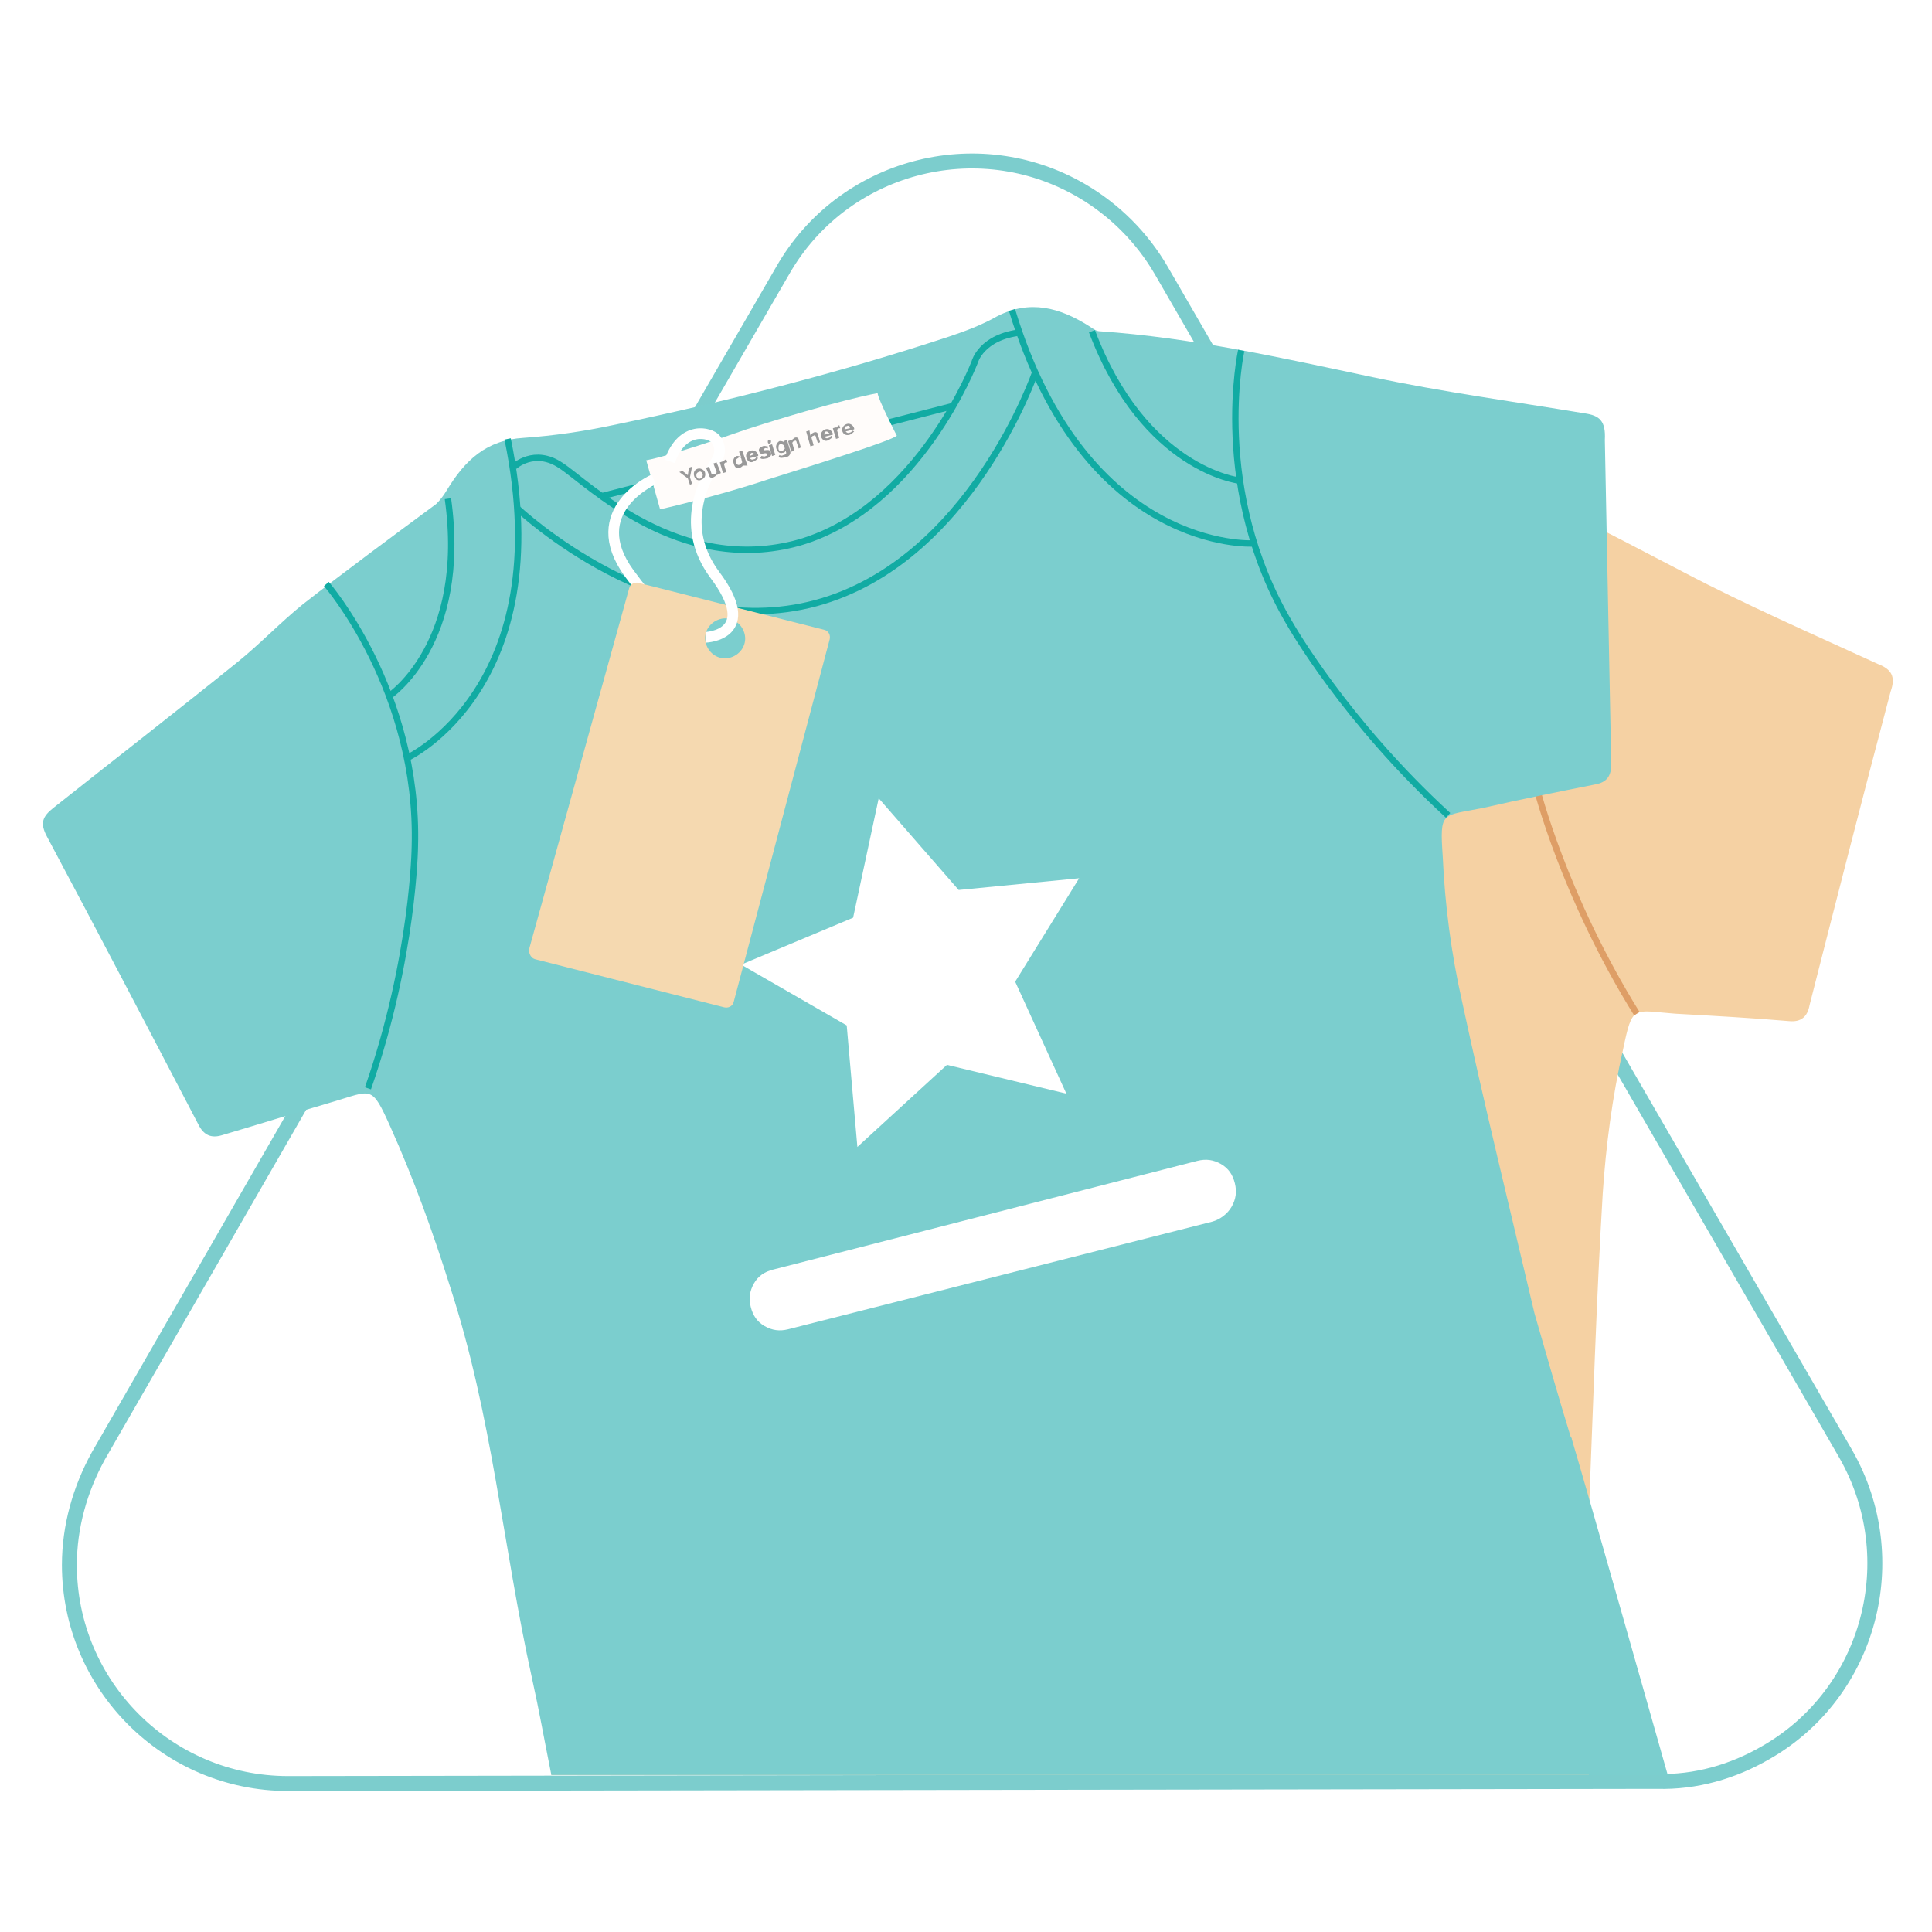 <svg width="180" height="180" viewBox="0 0 180 180" fill="none" xmlns="http://www.w3.org/2000/svg">
<rect width="180" height="180" fill="white"/>
<path d="M72.926 25.2C78.489 15.464 91.006 12.086 100.742 17.749C103.821 19.537 106.404 22.12 108.192 25.2L140.081 80.335L171.97 135.47C177.534 145.206 174.255 157.723 164.52 163.286C161.44 165.074 157.963 166.068 154.387 165.968L90.609 166.068L26.831 166.167C15.605 166.167 6.465 157.028 6.465 145.802C6.465 142.225 7.459 138.748 9.148 135.669L40.937 80.434L72.926 25.2Z" stroke="#7CCDCD" stroke-width="1.391" stroke-miterlimit="10"/>
<path d="M174.951 61.857C168.891 59.075 162.732 56.393 156.87 53.314C149.221 49.34 141.671 45.267 133.525 42.287C133.227 42.187 132.929 41.79 132.73 41.492C130.545 39.207 128.061 37.617 124.683 38.412C123.094 38.71 121.504 38.909 119.815 39.008C108.987 39.505 98.258 39.207 87.43 38.512C84.648 38.313 81.767 38.015 79.085 37.419C75.707 36.624 73.224 38.015 70.939 40.2C70.541 40.598 70.045 40.896 69.647 41.094C64.779 42.982 59.912 44.77 55.143 46.658C52.66 47.651 50.375 49.141 47.891 50.135C41.235 53.016 34.48 55.797 27.725 58.579C26.533 59.075 26.135 59.572 26.433 60.963C28.619 70.798 30.705 80.732 32.791 90.567C32.99 91.66 33.586 92.157 34.679 92.057C38.255 91.958 41.831 91.958 45.408 91.859C49.282 91.859 49.481 91.163 50.077 95.534C50.872 100.8 51.17 106.065 51.368 111.429C51.865 124.244 51.17 137.06 50.375 149.875C51.17 152.656 51.368 158.419 51.368 165.373H148.029C148.029 165.373 148.327 157.723 148.228 153.253C148.228 153.153 148.228 153.153 148.228 153.054C148.128 149.08 148.029 145.007 148.029 141.033C148.426 131.099 148.724 121.165 149.32 111.231C149.618 106.76 150.214 102.19 151.208 97.819C152.102 93.547 152.102 94.144 156.076 94.442C159.652 94.64 163.228 94.839 166.705 95.137C167.798 95.236 168.394 94.74 168.593 93.647C171.076 83.911 173.56 74.176 176.143 64.44C176.64 63.049 176.242 62.354 174.951 61.857Z" fill="#F5D1A3"/>
<path d="M57.726 45.565C57.726 45.565 63.389 57.486 59.017 71.295C59.017 71.295 56.136 81.13 48.785 91.859" stroke="#DE9E66" stroke-width="0.596" stroke-miterlimit="10"/>
<path d="M60.706 57.188C60.706 57.188 69.151 54.506 70.939 40.896" stroke="#DE9E66" stroke-width="0.596" stroke-miterlimit="10"/>
<path d="M60.706 63.148C60.706 63.148 76.105 60.665 77.694 37.121" stroke="#DE9E66" stroke-width="0.596" stroke-miterlimit="10"/>
<path d="M145.744 47.552C145.744 47.552 139.486 59.374 143.161 73.381C143.161 73.381 145.645 83.415 152.499 94.442" stroke="#DE9E66" stroke-width="0.596" stroke-miterlimit="10"/>
<path d="M142.267 59.175C142.267 59.175 134.022 55.797 132.83 42.088" stroke="#DE9E66" stroke-width="0.596" stroke-miterlimit="10"/>
<path d="M141.969 65.135C141.969 65.135 126.67 61.758 126.173 38.114" stroke="#DE9E66" stroke-width="0.596" stroke-miterlimit="10"/>
<path d="M77.595 39.704C77.595 39.704 79.88 38.511 81.767 40.697C83.754 42.883 89.615 53.612 101.238 53.512C112.861 53.413 121.504 41.889 121.504 41.889C121.504 41.889 122.796 39.803 126.471 40.399" stroke="#DE9E66" stroke-width="0.596" stroke-miterlimit="10"/>
<path d="M76.899 43.479C76.899 43.479 86.337 59.274 101.338 59.473C116.239 59.572 126.869 44.273 126.869 44.273" stroke="#DE9E66" stroke-width="0.596" stroke-miterlimit="10"/>
<path d="M84.549 44.571L118.425 45.366" stroke="#DE9E66" stroke-width="0.596" stroke-miterlimit="10"/>
<path d="M96.669 88.68L85.344 90.07L93.291 98.117L91.106 109.343L101.239 104.177L111.272 109.74L109.484 98.415L117.829 90.666L106.702 88.779L101.835 78.547L96.669 88.68Z" fill="white"/>
<path d="M121.306 124.94L80.575 124.046C79.78 124.046 79.085 123.748 78.588 123.152C78.091 122.556 77.793 121.86 77.793 121.065C77.793 120.271 78.091 119.575 78.688 119.079C79.284 118.582 79.979 118.284 80.774 118.284L121.504 119.178C122.299 119.178 122.994 119.476 123.491 120.072C123.988 120.668 124.286 121.363 124.286 122.158C124.286 122.953 123.988 123.648 123.392 124.145C122.796 124.642 122.001 124.94 121.306 124.94Z" fill="white"/>
<path d="M147.631 38.511C141.075 37.419 134.419 36.525 127.862 35.134C119.418 33.346 111.073 31.458 102.43 30.862C102.132 30.862 101.735 30.564 101.437 30.365C98.755 28.677 95.973 27.882 92.894 29.471C91.503 30.266 89.913 30.862 88.423 31.359C78.191 34.736 67.66 37.419 57.13 39.604C54.348 40.2 51.567 40.598 48.785 40.796C45.308 40.995 43.321 42.883 41.633 45.664C41.334 46.161 41.036 46.558 40.639 46.956C36.467 50.035 32.294 53.115 28.221 56.294C26.135 57.983 24.248 59.97 22.161 61.658C16.499 66.228 10.737 70.699 4.975 75.268C3.982 76.063 3.684 76.659 4.379 77.951C9.147 86.891 13.817 95.832 18.486 104.773C18.982 105.767 19.678 106.065 20.671 105.767C24.049 104.773 27.526 103.68 30.904 102.687C34.679 101.594 34.579 100.998 36.367 104.972C38.553 109.84 40.341 114.807 41.931 119.873C45.904 132.092 46.798 143.815 49.58 156.432C50.281 159.611 50.573 161.399 51.368 165.372H155.38C155.38 165.372 147.731 138.351 146.439 134.079C146.439 133.98 146.439 133.98 146.34 133.881C145.148 130.006 144.055 126.132 142.962 122.357C140.677 112.621 138.293 102.985 136.207 93.249C135.214 88.878 134.617 84.308 134.419 79.838C134.121 75.467 134.319 76.063 138.194 75.268C141.671 74.474 145.148 73.778 148.625 73.083C149.718 72.884 150.115 72.288 150.115 71.195C149.916 61.162 149.718 51.128 149.519 40.995C149.618 39.207 149.022 38.71 147.631 38.511Z" fill="#7BCECE"/>
<path d="M30.407 54.407C30.407 54.407 39.05 64.341 38.652 78.845C38.652 78.845 38.553 89.177 34.281 101.396" stroke="#11ABA3" stroke-width="0.596" stroke-miterlimit="10"/>
<path d="M36.268 64.837C36.268 64.837 43.619 59.97 41.732 46.459" stroke="#11ABA3" stroke-width="0.596" stroke-miterlimit="10"/>
<path d="M37.957 70.599C37.957 70.599 52.064 64.043 47.295 40.896" stroke="#11ABA3" stroke-width="0.596" stroke-miterlimit="10"/>
<path d="M115.643 32.65C115.643 32.65 112.762 45.664 120.213 58.181C120.213 58.181 125.279 67.122 134.916 75.964" stroke="#11ABA3" stroke-width="0.596" stroke-miterlimit="10"/>
<path d="M115.444 44.77C115.444 44.77 106.603 43.777 101.735 30.862" stroke="#11ABA3" stroke-width="0.596" stroke-miterlimit="10"/>
<path d="M116.736 50.631C116.736 50.631 101.139 51.525 94.284 28.875" stroke="#11ABA3" stroke-width="0.596" stroke-miterlimit="10"/>
<path d="M47.891 43.479C47.891 43.479 49.779 41.691 52.262 43.379C54.746 44.969 63.289 53.711 74.515 50.532C85.641 47.254 90.807 33.743 90.807 33.743C90.807 33.743 91.403 31.359 95.178 30.962" stroke="#11ABA3" stroke-width="0.596" stroke-miterlimit="10"/>
<path d="M48.189 47.353C48.189 47.353 61.6 60.069 76.005 56.195C90.41 52.32 96.47 34.637 96.47 34.637" stroke="#11ABA3" stroke-width="0.596" stroke-miterlimit="10"/>
<path d="M55.938 46.26L88.82 37.816" stroke="#11ABA3" stroke-width="0.596" stroke-miterlimit="10"/>
<path d="M79.482 85.501L69.051 89.872L78.886 95.534L79.88 106.859L88.224 99.21L99.351 101.892L94.582 91.461L100.543 81.825L89.317 82.918L81.867 74.374L79.482 85.501Z" fill="white"/>
<path d="M112.96 113.813L73.422 123.847C72.627 124.046 71.932 123.946 71.237 123.549C70.541 123.152 70.144 122.556 69.945 121.761C69.746 120.966 69.846 120.271 70.243 119.575C70.64 118.88 71.237 118.483 72.031 118.284L111.57 108.151C112.364 107.952 113.06 108.052 113.755 108.449C114.451 108.846 114.848 109.442 115.047 110.237C115.245 111.032 115.146 111.727 114.749 112.423C114.351 113.118 113.656 113.615 112.96 113.813Z" fill="white"/>
<path d="M143.062 122.158C142.962 122.258 143.062 122.158 143.062 122.158V122.158Z" fill="#7BCECE"/>
<path d="M60.209 42.883L61.501 47.452C61.501 47.452 66.766 46.26 71.535 44.671C76.303 43.181 82.959 41.094 83.555 40.598C83.555 40.598 81.767 37.121 81.767 36.624C81.767 36.624 77.892 37.319 69.548 40.002C62.196 42.585 60.209 42.883 60.209 42.883Z" fill="#FFFCFA"/>
<path d="M60.905 44.671C60.905 44.671 54.349 47.552 58.62 53.413C62.892 59.274 64.978 59.175 64.978 59.175" stroke="white" stroke-width="0.993" stroke-miterlimit="10"/>
<path d="M49.878 89.375L67.462 93.846C67.859 93.945 68.257 93.746 68.356 93.349L77.297 59.572C77.396 59.175 77.198 58.778 76.8 58.678L59.514 54.307C59.117 54.208 58.72 54.406 58.62 54.804L49.282 88.481C49.282 88.878 49.481 89.276 49.878 89.375ZM65.773 59.97C65.475 58.976 66.071 57.983 67.065 57.685C68.058 57.387 69.052 57.983 69.35 58.976C69.647 59.97 69.051 60.963 68.058 61.261C67.065 61.559 66.071 60.963 65.773 59.97Z" fill="#F5D9B0"/>
<path d="M65.773 59.374C65.773 59.374 70.839 59.175 66.567 53.512C63.289 49.042 65.574 44.77 66.667 43.081C67.163 42.386 67.163 41.492 66.667 40.896C66.17 40.3 63.587 39.604 62.395 42.982" stroke="white" stroke-width="0.993" stroke-miterlimit="10"/>
<path d="M64.282 45.168L64.084 44.572L63.289 43.975L63.587 43.876L64.084 44.273L64.183 43.578L64.481 43.479L64.282 44.472L64.481 45.068L64.282 45.168Z" fill="#999999"/>
<path d="M64.68 44.373C64.581 44.075 64.68 43.777 64.978 43.677C65.276 43.578 65.574 43.777 65.673 43.975C65.773 44.273 65.673 44.572 65.375 44.671C65.077 44.87 64.779 44.671 64.68 44.373ZM65.475 44.174C65.375 43.975 65.276 43.876 65.077 43.975C64.879 44.075 64.879 44.174 64.879 44.373C64.978 44.572 65.077 44.671 65.276 44.572C65.475 44.472 65.475 44.273 65.475 44.174Z" fill="#999999"/>
<path d="M66.766 44.273V44.174C66.766 44.273 66.666 44.373 66.468 44.472C66.269 44.571 66.07 44.472 66.07 44.273L65.772 43.578L66.07 43.479L66.269 44.075C66.269 44.174 66.368 44.273 66.567 44.174C66.666 44.174 66.766 44.075 66.766 43.975L66.468 43.181L66.766 43.081L67.163 44.075L66.766 44.273Z" fill="#999999"/>
<path d="M67.362 44.075L67.064 43.081L67.362 42.982V43.081C67.362 42.982 67.461 42.883 67.66 42.783L67.759 43.081C67.759 43.081 67.759 43.081 67.66 43.081C67.561 43.081 67.461 43.181 67.461 43.28L67.66 43.975L67.362 44.075Z" fill="#999999"/>
<path d="M69.25 43.379V43.28C69.25 43.379 69.15 43.479 68.952 43.578C68.654 43.677 68.455 43.578 68.356 43.181C68.256 42.883 68.356 42.585 68.654 42.485C68.753 42.485 68.852 42.485 69.051 42.585L68.852 42.088L69.15 41.989L69.647 43.379H69.25ZM69.15 43.081L69.051 42.684C68.952 42.585 68.852 42.585 68.753 42.684C68.554 42.783 68.554 42.883 68.554 43.081C68.654 43.28 68.753 43.379 68.952 43.28C69.051 43.181 69.15 43.081 69.15 43.081Z" fill="#999999"/>
<path d="M69.547 42.684C69.448 42.386 69.548 42.088 69.945 41.989C70.243 41.889 70.541 42.088 70.64 42.386V42.485L69.846 42.684C69.945 42.783 70.044 42.883 70.243 42.783C70.342 42.783 70.442 42.684 70.442 42.585L70.64 42.684C70.541 42.783 70.442 42.883 70.243 42.982C69.945 43.181 69.647 42.982 69.547 42.684ZM70.044 42.187C69.846 42.287 69.846 42.386 69.846 42.485L70.342 42.287C70.243 42.287 70.144 42.187 70.044 42.187Z" fill="#999999"/>
<path d="M70.839 42.684L70.939 42.485C71.038 42.485 71.237 42.585 71.336 42.485C71.435 42.485 71.535 42.386 71.435 42.286C71.336 42.088 70.839 42.485 70.74 42.088C70.641 41.889 70.74 41.691 71.038 41.591C71.237 41.492 71.336 41.591 71.535 41.591V41.79C71.435 41.79 71.336 41.691 71.237 41.79C71.137 41.79 71.137 41.889 71.137 41.889C71.137 42.088 71.733 41.691 71.833 42.187C71.932 42.386 71.733 42.585 71.535 42.684C71.137 42.783 70.939 42.783 70.839 42.684Z" fill="#999999"/>
<path d="M71.535 41.194C71.535 41.094 71.535 40.995 71.634 40.995C71.733 40.995 71.833 40.995 71.833 41.094C71.833 41.194 71.833 41.293 71.733 41.293C71.634 41.392 71.535 41.293 71.535 41.194ZM71.932 42.485L71.634 41.492L71.932 41.392L72.23 42.386L71.932 42.485Z" fill="#999999"/>
<path d="M72.528 42.585L72.627 42.386C72.727 42.485 72.826 42.485 73.025 42.386C73.124 42.386 73.323 42.287 73.223 42.088V41.989C73.124 42.088 73.124 42.187 72.925 42.187C72.627 42.287 72.428 42.088 72.329 41.79C72.23 41.492 72.428 41.194 72.627 41.094C72.727 41.094 72.925 41.094 73.025 41.194V41.094L73.323 40.995L73.621 41.989C73.72 42.386 73.422 42.585 73.223 42.585C72.826 42.684 72.727 42.684 72.528 42.585ZM73.124 41.79L73.025 41.492C72.925 41.392 72.826 41.392 72.727 41.392C72.528 41.392 72.528 41.591 72.528 41.79C72.528 41.989 72.727 42.088 72.826 41.989C73.025 41.989 73.025 41.889 73.124 41.79Z" fill="#999999"/>
<path d="M74.415 41.79L74.217 41.194C74.217 41.094 74.117 40.995 74.018 41.094C73.919 41.094 73.819 41.194 73.819 41.293L74.018 41.989L73.72 42.088L73.422 41.094L73.72 40.995V41.094C73.72 40.995 73.919 40.896 74.018 40.796C74.217 40.697 74.415 40.796 74.415 40.995L74.614 41.691L74.415 41.79Z" fill="#999999"/>
<path d="M76.204 41.293L76.005 40.697C76.005 40.598 75.906 40.498 75.806 40.598C75.707 40.598 75.608 40.697 75.608 40.797L75.806 41.492L75.508 41.591L75.111 40.2L75.409 40.101L75.508 40.598C75.508 40.498 75.608 40.399 75.806 40.3C76.005 40.2 76.204 40.3 76.204 40.498L76.402 41.194L76.204 41.293Z" fill="#999999"/>
<path d="M76.501 40.697C76.402 40.399 76.601 40.101 76.899 40.002C77.197 39.903 77.495 40.101 77.594 40.399V40.498L76.799 40.697C76.899 40.797 76.998 40.896 77.197 40.797C77.296 40.797 77.395 40.697 77.395 40.598L77.594 40.697C77.495 40.797 77.395 40.896 77.197 40.995C76.899 41.194 76.601 40.995 76.501 40.697ZM76.998 40.2C76.799 40.2 76.799 40.399 76.799 40.498L77.296 40.399C77.197 40.3 77.097 40.2 76.998 40.2Z" fill="#999999"/>
<path d="M77.892 40.896L77.594 39.902L77.892 39.803V39.902C77.892 39.803 78.091 39.704 78.19 39.604L78.29 39.902C78.29 39.902 78.29 39.902 78.19 39.902C78.091 39.902 77.992 40.002 77.992 40.101L78.19 40.797L77.892 40.896Z" fill="#999999"/>
<path d="M78.488 40.2C78.389 39.902 78.588 39.604 78.886 39.505C79.184 39.406 79.482 39.604 79.581 39.902V40.002L78.786 40.2C78.886 40.3 78.985 40.399 79.184 40.3C79.283 40.3 79.382 40.2 79.382 40.101L79.581 40.2C79.482 40.3 79.382 40.399 79.184 40.498C78.886 40.598 78.588 40.498 78.488 40.2ZM78.886 39.704C78.687 39.704 78.687 39.902 78.687 40.002L79.184 39.902C79.184 39.704 79.084 39.604 78.886 39.704Z" fill="#999999"/>
</svg>
